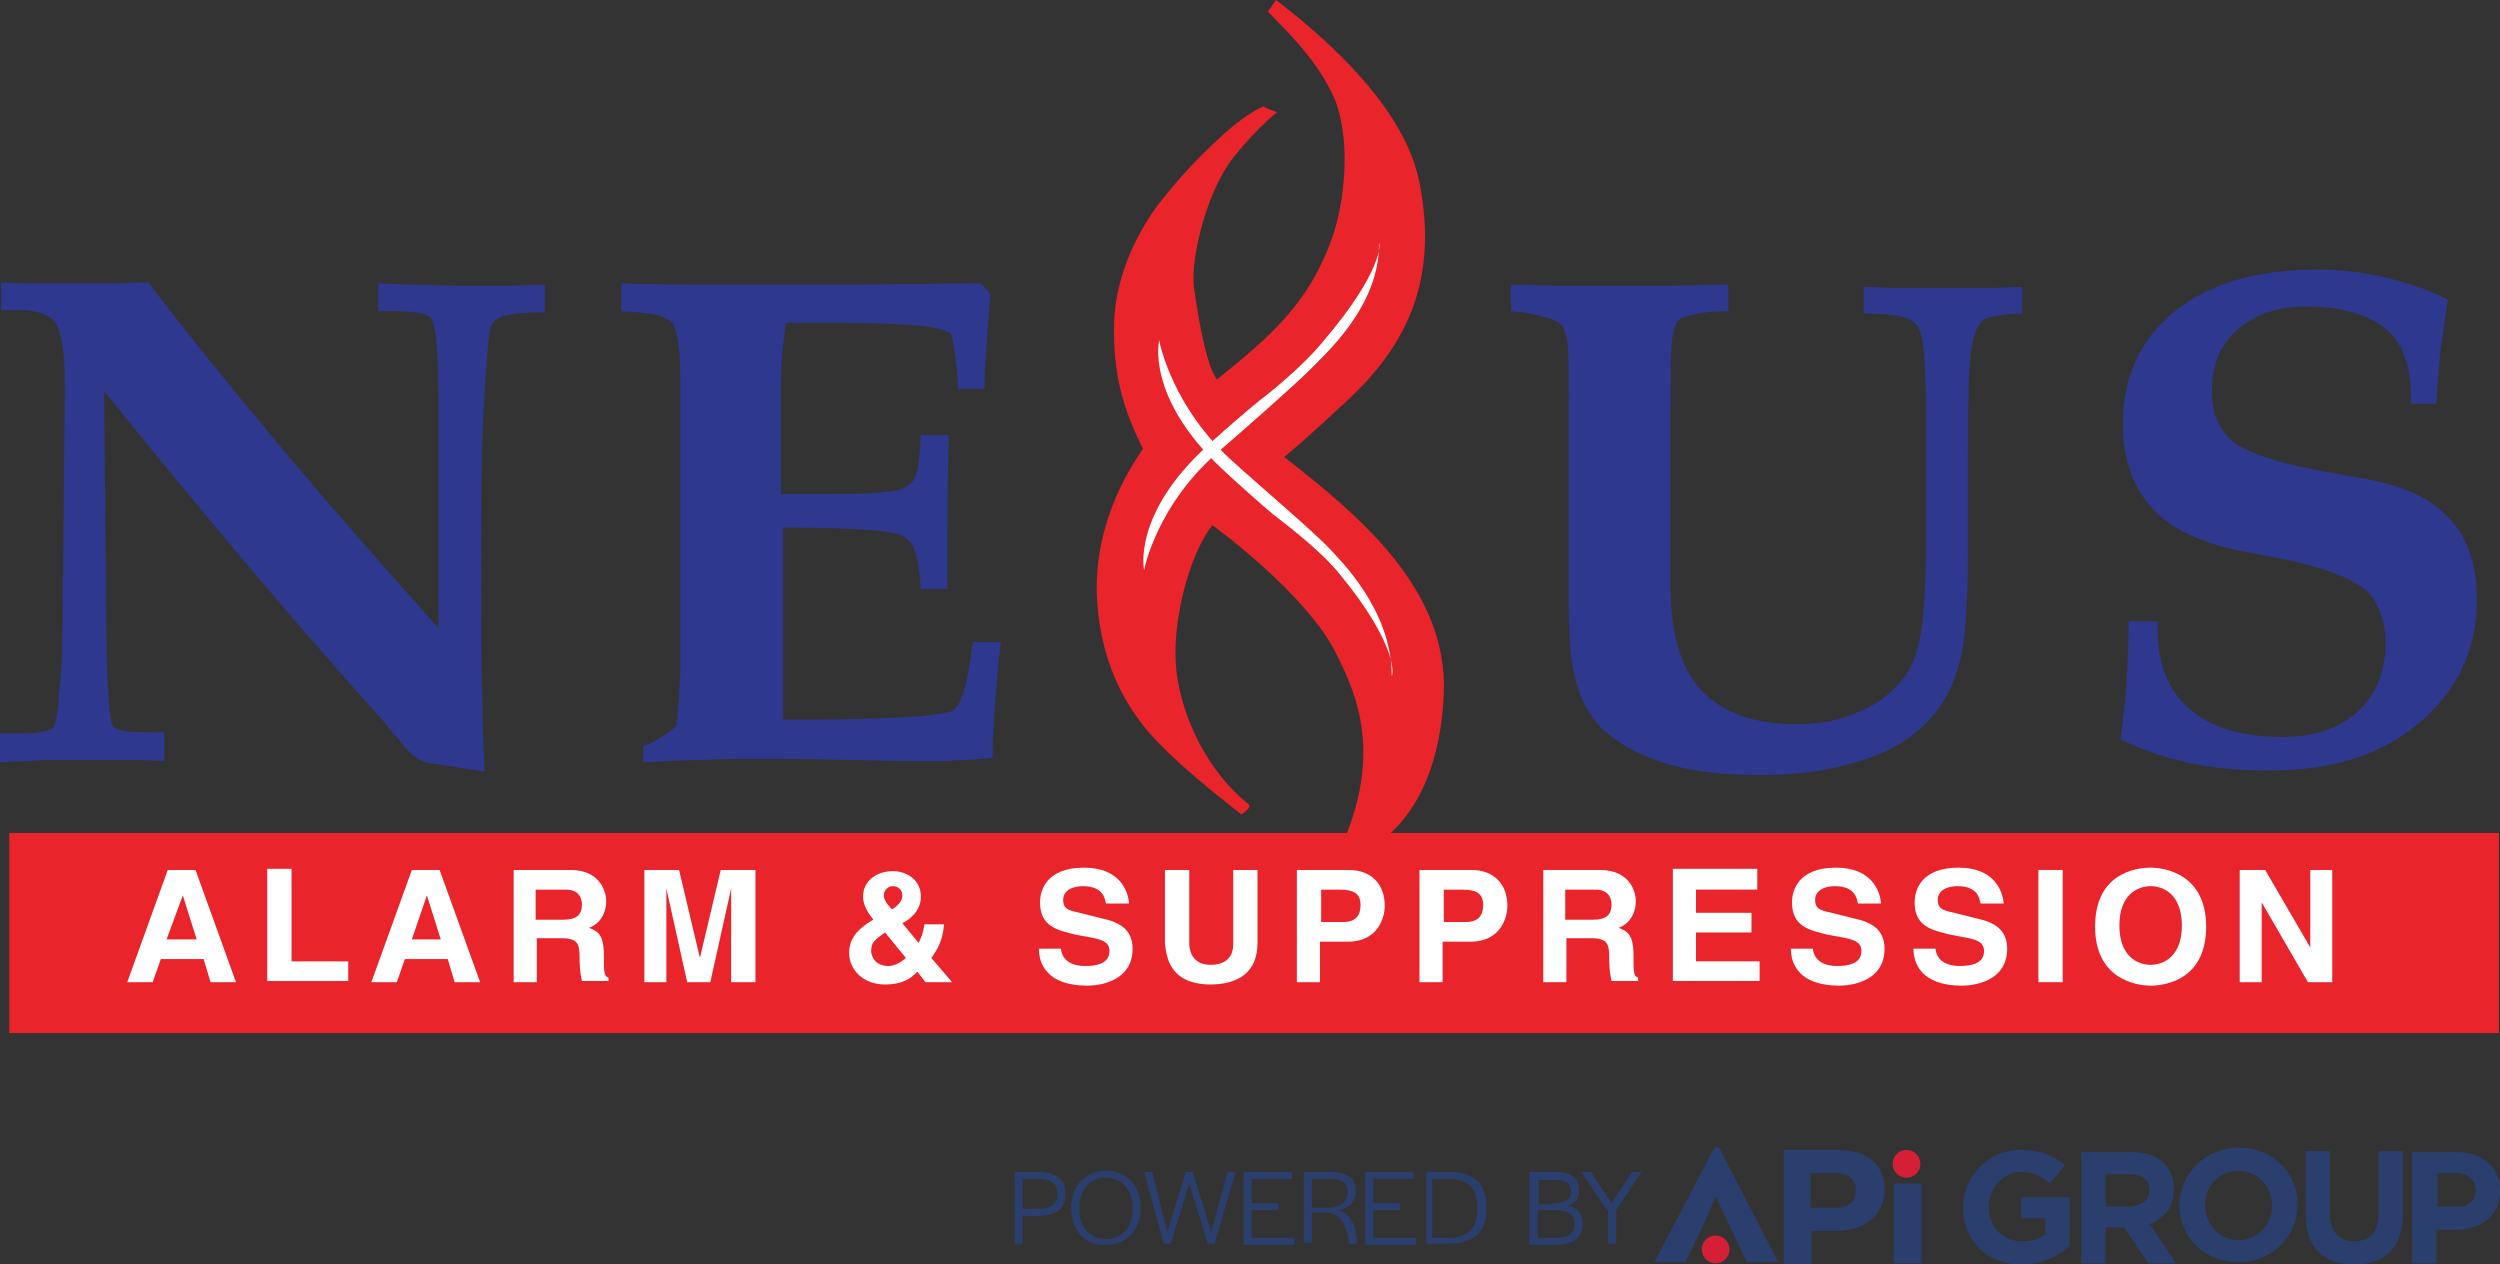 <svg version="1.1" preserveAspectRatio="xMinYMin" xmlns="http://www.w3.org/2000/svg" xmlns:xlink="http://www.w3.org/1999/xlink" x="0px" y="0px"
	 viewBox="0 0 216.1 109.3" xml:space="preserve">
<rect x="0" y="0" width="216.1" height="109.3" fill="#333333" stroke="none"/>
<style type="text/css">
	.st0{fill-rule:evenodd;clip-rule:evenodd;fill:#E9242A;}
	.st1{fill:#FFFFFF;}
	.st2{fill:#2E388F;}
	.st3{fill:#2B3F6E;}
	.st4{fill:#D51F36;}
</style>
<g>
	<path class="st0" d="M116.2,72.6c3.1-7.5,1.2-12.3-0.6-15.9c-2.5-5.3-10.8-11.3-10.8-11.3c-2,2.5-3.6,8.5-3.1,12.7
		c0.5,4,2.7,8.6,6.2,11.4c0.4,0.3-0.6,0.9-0.6,0.9c-2.8-2.2-6-4.8-8-7.1c-2.3-2.7-4.3-6.5-4.5-12.1C94.7,44.6,98,40,98.8,38.8
		c-1.8-3.6-2.6-6.6-2.5-10.9c0.1-3.4,1.5-7.1,3.8-10.2c2.1-2.7,4-4.6,5.9-6.3c1.9-1.7,3.2-2.2,3.2-2.2c0.4,0.2,0.9,0.4,1.2,0.5
		c0,0-1.6,1.2-3.7,3.8c-2.3,2.8-3.8,8.7-3.5,11.3c0.5,3.6,1.2,7,2,8c4.3-3.5,7.8-6.3,9.9-12.1c1.2-3.3,1.7-8.8,0.2-12.3
		c-1.6-3.5-4.4-6-5.7-7.4C109.6,1,110.3,0,110.3,0c4.7,3.6,11.2,9.5,12.4,15.8c1.7,8.6-1.3,14.1-5.9,18.5c-4.7,4.4-5.8,5.2-5.8,5.2
		c6.4,5,14.2,11.4,13.8,20.5c-0.4,9-4.5,12.3-6.5,13.4c-1.7,1-2.4,0.9-2.6,0L116.2,72.6z"/>
	<g>
		<path class="st1" d="M115.7,49.5c-1.4-1.7-3.9-3.7-5.6-5c-1.1-0.9-3.1-2.7-4.5-4c-6.6-6.2-5.4-11.1-5.4-11.1
			c0,0.1,1.1,5.9,6.6,10.7c1.4,1.3,6.7,5.8,8.2,7.4c0.8,0.9,5.3,5.2,5.3,10.9C120.4,58.5,121,55.9,115.7,49.5z"/>
	</g>
	<g>
		<path class="st1" d="M114.3,29.6c-1.4,1.7-3.7,3.7-5.4,5c-1.1,0.9-3.1,2.6-4.5,3.9c-6.6,6-5.5,10.8-5.5,10.8
			c0-0.1,1.1-5.8,6.7-10.5c1.4-1.2,6.2-5.4,7.8-7c0.8-0.9,5.9-5.2,5.8-10.8C119.3,21,119.6,23.4,114.3,29.6z"/>
	</g>
	<g>
		<path class="st2" d="M0,65.9v-2.5h0.9c1,0,1.9,0,2.5-0.1c0.6-0.1,1-0.2,1.2-0.4C4.8,62.6,5,61.7,5.1,60c0.2-1.6,0.3-3.7,0.3-6.1
			l0.2-19.6V33c0-2.6-0.3-4.3-0.8-5.1c-0.5-0.7-1.6-1.1-3.2-1.1c-0.4,0-0.7,0-0.9,0c-0.2,0-0.4,0-0.6,0v-2.4
			c1.1,0.1,2.2,0.1,3.3,0.1c1.1,0,2.1,0,3.2,0c1.1,0,2.1,0,3.2,0c1,0,2.1-0.1,3-0.1c3.6,4.7,7.5,9.5,11.6,14.4
			c4.1,4.9,8.6,10,13.5,15.5V34.8c0-2.7-0.1-4.5-0.2-5.5c-0.1-1-0.3-1.6-0.5-1.9C37,27.3,36.6,27.1,36,27c-0.6-0.1-1.7-0.1-3.3-0.1
			v-2.4c0.9,0,1.9,0.1,3,0.1c1,0,2.4,0.1,4.2,0.1c1.4,0,2.7,0,3.9,0c1.2,0,2.3-0.1,3.3-0.1v2.4c-1.6,0-2.8,0.1-3.5,0.3
			c-0.7,0.2-1,0.5-1.2,1c-0.2,0.9-0.4,3.3-0.6,7.2c-0.2,3.9-0.2,8.6-0.2,14.1c0,4.9,0,8.5,0.1,10.8c0,2.3,0.1,4.4,0.2,6.3L37.4,66
			c-1-0.1-1.9-0.7-2.8-1.9c-0.2-0.3-0.4-0.5-0.6-0.7c-0.1-0.1-0.4-0.5-0.8-1C25.8,54.2,17.7,44.6,9,33.8l0.2,20.8
			c0,2.6,0.1,4.5,0.2,5.9c0.1,1.3,0.2,2.1,0.4,2.3c0.1,0.2,0.5,0.3,1.1,0.4c0.6,0.1,1.4,0.1,2.4,0.1h0.9l0,2.5
			c-1.2-0.1-2.4-0.1-3.6-0.1c-1.2,0-2.3,0-3.5,0c-1.1,0-2.2,0-3.3,0C2.5,65.8,1.3,65.8,0,65.9z"/>
		<path class="st2" d="M55.6,65.9v-1.4c0.6-0.2,1.1-0.5,1.6-0.8c0.5-0.3,0.9-0.6,1.3-1c0.1-0.9,0.1-1.7,0.2-2.5c0-0.8,0.1-1.4,0.1-2
			V32.5c0-2.6-0.3-4.2-0.8-4.7c-0.5-0.5-1.9-0.8-4.3-0.9l0-2.4c3.2,0.1,6.1,0.1,8.5,0.1c2.4,0,4.5,0,6,0c0.7,0,2.5,0,5.3,0
			c2.8,0,6.6-0.1,11.3-0.1l0.8,0.9c-0.1,1.4-0.2,2.8-0.3,4.1c-0.1,1.4-0.2,2.7-0.2,4.1h-2.3c0-0.9-0.1-1.8-0.2-2.6
			c-0.1-0.8-0.2-1.5-0.4-2.2c-0.6-0.3-1.7-0.6-3.3-0.7c-1.6-0.1-3.8-0.2-6.6-0.2c-0.4,0-1.2,0-2.1,0c-1,0-1.7,0-2.3,0
			c-0.1,0.9-0.2,1.9-0.3,2.9c-0.1,1-0.1,2.1-0.1,3.3v8.6h2.7c2.6,0,4.5,0,5.6-0.1c1.1-0.1,1.9-0.2,2.3-0.4c0.5-0.2,0.9-0.6,1.1-1.2
			c0.2-0.6,0.3-1.7,0.4-3.4l2.4,0V38c-0.1,3.7-0.1,6.4-0.1,8.1c0,1.4,0,2.4,0,3c0,0.7,0,1.3,0,1.8h-2.3c-0.1-1.4-0.2-2.5-0.5-3.2
			c-0.2-0.7-0.6-1.1-1.1-1.4c-0.5-0.2-1.5-0.4-3-0.5c-1.4-0.1-3.9-0.2-7.3-0.2l0,16.6h2.8c2.9,0,5.4-0.1,7.5-0.2
			c2.1-0.1,3.5-0.3,4.2-0.5c0.4-0.1,0.7-0.6,1-1.4c0.3-0.8,0.6-2.4,0.9-4.6h2.4c-0.2,2.1-0.4,3.9-0.5,5.5c-0.1,1.6-0.2,3.1-0.2,4.5
			c-1,0.1-1.9,0.2-2.6,0.2c-0.7,0-1.3,0.1-1.7,0.1c-1.3,0-3.8,0-7.6-0.1c-3.7-0.1-6.8-0.1-9.1-0.1c-1.3,0-2.7,0-4.1,0.1
			C59.2,65.7,57.5,65.8,55.6,65.9z"/>
		<path class="st2" d="M130.6,26.9v-2.3c1.3,0,2.7,0.1,4.3,0.1c1.6,0,3.4,0,5.3,0c1.2,0,2.6,0,4.1,0c1.5,0,3.2-0.1,5.1-0.1v2.3
			c-1.3,0-2.3,0.1-3,0.3c-0.7,0.1-1.2,0.3-1.4,0.6c-0.2,0.3-0.4,0.9-0.5,1.9c-0.1,1-0.1,3.4-0.1,7.2v13.8c0,4.1,0.9,7.1,2.7,9
			c1.8,1.9,4.5,2.9,8.2,2.9c1.9,0,3.7-0.3,5.2-1c1.6-0.6,2.8-1.5,3.8-2.7c0.8-0.9,1.4-2.2,1.7-3.9c0.3-1.7,0.5-4.8,0.5-9.4v-1.1
			v-7.5c0-3.2-0.1-5.4-0.2-6.6c-0.1-1.3-0.4-2.1-0.7-2.4c-0.3-0.3-0.7-0.5-1.5-0.7c-0.7-0.1-1.7-0.2-3-0.2v-2.3c0.9,0,2,0.1,3,0.1
			c1.1,0,2.2,0,3.5,0c1.4,0,2.7,0,3.9,0c1.2,0,2.3-0.1,3.3-0.1v2.3c-0.9,0-1.6,0.1-2.2,0.2c-0.6,0.1-1,0.2-1.2,0.4
			c-0.5,0.4-0.8,1.2-1,2.5c-0.2,1.3-0.3,4.3-0.3,9v9.1c0,3.6-0.2,6.3-0.5,8.1c-0.4,1.7-0.9,3.2-1.8,4.5c-1.3,2-3.3,3.5-5.9,4.5
			c-2.7,1-5.9,1.6-9.7,1.6c-3.2,0-5.9-0.3-8.2-1c-2.3-0.7-4.1-1.7-5.5-3c-1-1-1.8-2.3-2.2-3.9c-0.5-1.6-0.7-3.7-0.7-6.5V34.9
			c0-2.7,0-4.4-0.1-5.2c-0.1-0.8-0.3-1.3-0.5-1.6c-0.3-0.3-0.8-0.5-1.5-0.7C132.9,27.2,131.9,27,130.6,26.9z"/>
		<path class="st2" d="M184,53.7h2.5v0.6c0,3.1,0.9,5.4,2.8,7c1.8,1.6,4.5,2.4,8,2.4c2.7,0,4.9-0.7,6.5-2.2c1.6-1.5,2.4-3.4,2.4-5.9
			c0-0.9-0.1-1.7-0.4-2.5c-0.3-0.8-0.6-1.4-1.1-1.9c-1.2-1.2-4.1-2.3-8.5-3.1c-1.1-0.2-2-0.4-2.6-0.5c-3.4-0.7-6-1.9-7.6-3.7
			c-1.6-1.8-2.5-4.2-2.5-7.2c0-4.1,1.5-7.4,4.5-9.8s7.1-3.6,12.3-3.6c2,0,3.9,0.2,5.9,0.7c1.9,0.4,3.8,1.1,5.4,1.9
			c-0.2,1.3-0.4,2.6-0.6,4.1c-0.2,1.5-0.3,3.1-0.4,4.9h-2.2v-0.6c0-2.7-0.7-4.6-2.2-5.9c-1.5-1.2-3.8-1.9-6.9-1.9
			c-2.5,0-4.4,0.7-5.9,2c-1.5,1.3-2.2,3.1-2.2,5.2c0,1,0.1,1.8,0.4,2.5c0.3,0.7,0.7,1.3,1.2,1.8c1.2,1.1,4.2,2.1,8.9,2.9
			c1.2,0.2,2.1,0.4,2.8,0.5c3.3,0.6,5.7,1.7,7.2,3.4c1.6,1.7,2.4,4,2.4,7c0,4.4-1.7,7.9-5,10.7c-3.3,2.8-7.6,4.1-12.9,4.1
			c-2.6,0-5-0.2-7.2-0.7c-2.2-0.5-4.1-1.2-5.7-2c0.2-1.5,0.4-3.1,0.5-4.7C183.9,57.7,184,55.8,184,53.7z"/>
	</g>
</g>
<g>
	<g>
		<rect x="0.8" y="72" class="st0" width="215.2" height="17.3"/>
	</g>
	<g>
		<path class="st1" d="M13.2,84.9H11l3.5-9.7h2.4l3.5,9.7h-2.2l-0.6-2h-3.7L13.2,84.9z M14.4,81.2H17l-1.2-3.8h0L14.4,81.2z"/>
		<path class="st1" d="M25.2,83.1h4.9v1.7h-7v-9.7h2.1V83.1z"/>
		<path class="st1" d="M34.3,84.9h-2.2l3.5-9.7h2.4l3.5,9.7h-2.2l-0.6-2H35L34.3,84.9z M35.6,81.2h2.5l-1.2-3.8h0L35.6,81.2z"/>
		<path class="st1" d="M44.3,75.2h5c2.6,0,3.1,1.9,3.1,2.7c0,1.1-0.6,2-1.5,2.3c0.8,0.3,1.3,0.6,1.3,2.4c0,1.4,0,1.8,0.4,1.9v0.3
			h-2.3c-0.1-0.5-0.2-1-0.2-1.9c0-1.3-0.1-1.8-1.6-1.8h-2.1v3.8h-2V75.2z M48.7,79.5c1.1,0,1.6-0.4,1.6-1.3c0-0.5-0.2-1.3-1.4-1.3
			h-2.6v2.6H48.7z"/>
		<path class="st1" d="M65.1,84.9h-1.9v-8.1h0l-1.8,8.1h-2l-1.8-8.1h0v8.1h-1.9v-9.7h3l1.8,7.6h0l1.8-7.6h3V84.9z"/>
		<path class="st1" d="M82.3,84.9H80L79.3,84c-0.6,0.6-1.3,1.1-2.8,1.1c-1.9,0-3.1-1.3-3.1-2.7c0-0.9,0.3-1.8,1.9-2.8l0.2-0.1
			c-0.4-0.5-0.9-1.2-0.9-2c0-1.3,1.1-2.2,2.6-2.2c1.1,0,2.4,0.7,2.4,2.2c0,1.4-1.2,2.1-1.6,2.3l1.4,1.7c0.2-0.4,0.4-0.8,0.5-1.6h1.7
			c-0.1,1.3-0.5,2.1-1.1,2.9L82.3,84.9z M76.5,80.6c-0.8,0.6-1.2,0.8-1.2,1.6c0,0.4,0.3,1.3,1.5,1.3c0.6,0,1.2-0.4,1.5-0.7
			L76.5,80.6z M77.2,76.6c-0.4,0-0.8,0.3-0.8,0.8c0,0.3,0.2,0.7,0.7,1.2c0.5-0.3,0.9-0.7,0.9-1.2C78,76.9,77.6,76.6,77.2,76.6z"/>
		<path class="st1" d="M91.7,81.9c0,0.5,0.3,1.6,2.1,1.6c1,0,2.1-0.2,2.1-1.3c0-0.8-0.7-1-1.8-1.2L93,80.8c-1.6-0.4-3.1-0.7-3.1-2.8
			c0-1.1,0.6-3,3.8-3c3,0,3.8,1.9,3.9,3.1h-2c-0.1-0.4-0.2-1.5-2-1.5c-0.8,0-1.7,0.3-1.7,1.2c0,0.8,0.6,0.9,1,1l2.4,0.6
			c1.4,0.3,2.6,0.9,2.6,2.6c0,2.9-3,3.2-3.9,3.2c-3.6,0-4.2-2-4.2-3.2H91.7z"/>
		<path class="st1" d="M108.7,81.5c0,2.5-1.6,3.6-4.1,3.6c-0.9,0-2.3-0.2-3.1-1.2c-0.5-0.6-0.7-1.4-0.8-2.3v-6.4h2.1v6.3
			c0,1.3,0.8,1.9,1.8,1.9c1.4,0,2-0.7,2-1.8v-6.4h2.1V81.5z"/>
		<path class="st1" d="M114.2,84.9h-2.1v-9.7h4.5c1.9,0,3.1,1.2,3.1,3.1c0,0.9-0.5,3.1-3.2,3.1h-2.4V84.9z M116.1,79.7
			c1.5,0,1.5-1.1,1.5-1.5c0-0.9-0.5-1.3-1.8-1.3h-1.6v2.8H116.1z"/>
		<path class="st1" d="M124.8,84.9h-2.1v-9.7h4.5c1.9,0,3.1,1.2,3.1,3.1c0,0.9-0.5,3.1-3.2,3.1h-2.4V84.9z M126.7,79.7
			c1.5,0,1.5-1.1,1.5-1.5c0-0.9-0.5-1.3-1.8-1.3h-1.6v2.8H126.7z"/>
		<path class="st1" d="M133.3,75.2h5c2.6,0,3.1,1.9,3.1,2.7c0,1.1-0.6,2-1.5,2.3c0.8,0.3,1.3,0.6,1.3,2.4c0,1.4,0,1.8,0.4,1.9v0.3
			h-2.3c-0.1-0.5-0.2-1-0.2-1.9c0-1.3-0.1-1.8-1.6-1.8h-2.1v3.8h-2V75.2z M137.7,79.5c1.1,0,1.6-0.4,1.6-1.3c0-0.5-0.2-1.3-1.4-1.3
			h-2.6v2.6H137.7z"/>
		<path class="st1" d="M151.9,76.9h-5.3v2h4.8v1.7h-4.8v2.5h5.5v1.7h-7.5v-9.7h7.3V76.9z"/>
		<path class="st1" d="M156.7,81.9c0,0.5,0.3,1.6,2.1,1.6c1,0,2.1-0.2,2.1-1.3c0-0.8-0.7-1-1.8-1.2l-1.1-0.2
			c-1.6-0.4-3.1-0.7-3.1-2.8c0-1.1,0.6-3,3.8-3c3,0,3.8,1.9,3.9,3.1h-2c-0.1-0.4-0.2-1.5-2-1.5c-0.8,0-1.7,0.3-1.7,1.2
			c0,0.8,0.6,0.9,1,1l2.4,0.6c1.4,0.3,2.6,0.9,2.6,2.6c0,2.9-3,3.2-3.9,3.2c-3.6,0-4.2-2-4.2-3.2H156.7z"/>
		<path class="st1" d="M167.3,81.9c0,0.5,0.3,1.6,2.1,1.6c1,0,2.1-0.2,2.1-1.3c0-0.8-0.7-1-1.8-1.2l-1.1-0.2
			c-1.6-0.4-3.1-0.7-3.1-2.8c0-1.1,0.6-3,3.8-3c3,0,3.8,1.9,3.9,3.1h-2c-0.1-0.4-0.2-1.5-2-1.5c-0.8,0-1.7,0.3-1.7,1.2
			c0,0.8,0.6,0.9,1,1l2.4,0.6c1.4,0.3,2.6,0.9,2.6,2.6c0,2.9-3,3.2-3.9,3.2c-3.6,0-4.2-2-4.2-3.2H167.3z"/>
		<path class="st1" d="M178.3,84.9h-2.1v-9.7h2.1V84.9z"/>
		<path class="st1" d="M185.9,75c1.3,0,4.8,0.6,4.8,5.1c0,4.5-3.4,5.1-4.8,5.1c-1.3,0-4.8-0.6-4.8-5.1C181.1,75.5,184.6,75,185.9,75
			z M185.9,83.4c1.1,0,2.7-0.7,2.7-3.4c0-2.7-1.6-3.4-2.7-3.4c-1.1,0-2.7,0.7-2.7,3.4C183.2,82.7,184.8,83.4,185.9,83.4z"/>
		<path class="st1" d="M199.7,75.2h1.9v9.7h-2.1l-4-6.9h0v6.9h-1.9v-9.7h2.2l3.9,6.7h0V75.2z"/>
	</g>
</g>
<g>
	<g>
		<path class="st3" d="M162.9,102.8c0,2.3-1.8,3.6-4.2,3.6h-2.1v2.9h-2.4v-9.9h4.7C161.4,99.4,162.9,100.7,162.9,102.8z
			 M158.7,101.4h-2.2v3h2.2c1.1,0,1.7-0.5,1.7-1.5C160.5,102,159.8,101.4,158.7,101.4z"/>
	</g>
	<g>
		<path class="st3" d="M148.3,103.4l-0.7,1.7l-1.9,4h-2.7l5.2-9.9h0.4l5.1,9.9H151l-1.9-4L148.3,103.4L148.3,103.4z"/>
	</g>
	<g>
		<path class="st3" d="M163.7,109.2v-6.9h2.4v6.9H163.7z"/>
	</g>
	<g>
		<circle class="st4" cx="164.8" cy="100.6" r="1.2"/>
	</g>
	<g>
		<circle class="st4" cx="148.3" cy="108" r="1.2"/>
	</g>
	<g>
		<path class="st3" d="M174.7,109.3c-3,0-5-2.1-5-4.9v0c0-2.7,2.1-5,5-5c1.7,0,2.8,0.5,3.8,1.3l-1.3,1.6c-0.7-0.6-1.4-1-2.5-1
			c-1.5,0-2.8,1.4-2.8,3v0c0,1.8,1.2,3,2.9,3c0.8,0,1.5-0.2,2-0.6v-1.4h-2.1v-1.8h4.2v4.2C177.9,108.6,176.5,109.3,174.7,109.3z"/>
	</g>
	<g>
		<path class="st3" d="M185.7,109.2l-2.1-3.1H182v3.1h-2.1v-9.6h4.4c2.3,0,3.6,1.2,3.6,3.2v0c0,1.6-0.8,2.5-2.1,3l2.3,3.4H185.7z
			 M185.8,102.9c0-0.9-0.6-1.4-1.7-1.4H182v2.8h2.1C185.2,104.2,185.8,103.7,185.8,102.9L185.8,102.9z"/>
	</g>
	<g>
		<path class="st3" d="M193.5,109.1c-3,0-5.1-2.2-5.1-4.9v0c0-2.7,2.2-5,5.1-5c3,0,5.1,2.2,5.1,4.9v0
			C198.6,106.9,196.4,109.1,193.5,109.1z M196.4,104.2c0-1.6-1.2-3-2.9-3c-1.7,0-2.9,1.3-2.9,3v0c0,1.6,1.2,3,2.9,3
			S196.4,105.8,196.4,104.2L196.4,104.2z"/>
	</g>
	<g>
		<path class="st3" d="M203.5,109.3c-2.6,0-4.2-1.4-4.2-4.3v-5.5h2.1v5.4c0,1.6,0.8,2.4,2.1,2.4c1.3,0,2.1-0.8,2.1-2.3v-5.5h2.1v5.4
			C207.7,107.9,206.1,109.3,203.5,109.3z"/>
	</g>
	<g>
		<path class="st3" d="M212.2,106.3h-1.6v2.9h-2.1v-9.6h3.9c2.3,0,3.7,1.4,3.7,3.3v0C216.1,105.2,214.4,106.3,212.2,106.3z
			 M214,102.9c0-0.9-0.7-1.5-1.7-1.5h-1.6v2.9h1.7C213.3,104.4,214,103.8,214,102.9L214,102.9z"/>
	</g>
	<g>
		<path class="st3" d="M87.7,101.3h1.9c1.7,0,2.5,0.6,2.5,1.9c0,1.3-0.8,1.9-2.5,1.9h-1.2v2.4h-0.7V101.3z M89.6,104.5
			c1.3,0,1.8-0.4,1.8-1.3c0-0.9-0.5-1.3-1.8-1.3h-1.2v2.6H89.6z"/>
		<path class="st3" d="M92.6,104.4c0-1.9,1.2-3.2,3-3.2c1.8,0,3,1.3,3,3.2c0,1.9-1.2,3.2-3,3.2C93.8,107.7,92.6,106.4,92.6,104.4z
			 M97.9,104.5L97.9,104.5c0-1.7-0.9-2.7-2.3-2.7c-1.4,0-2.3,1-2.3,2.6v0.1c0,1.6,0.9,2.6,2.3,2.6C97,107.1,97.9,106.1,97.9,104.5z"
			/>
		<path class="st3" d="M98.9,101.3h0.7l1.3,5.2l1.6-5.2h0.6l1.6,5.2l1.4-5.2h0.7l-1.8,6.2h-0.6l-1.6-5.2l-1.6,5.2h-0.6L98.9,101.3z"
			/>
		<path class="st3" d="M107.6,101.3h4.1v0.6h-3.5v2.1h2.3v0.6h-2.3v2.4h3.7v0.6h-4.4V101.3z"/>
		<path class="st3" d="M112.8,101.3h2.1c1.6,0,2.3,0.6,2.3,1.6c0,0.9-0.5,1.6-1.6,1.7c1.1,0.3,1.6,1.2,1.7,2.7l0,0.2h-0.7l0-0.2
			c-0.2-1.4-0.7-2.5-2.1-2.5h-1.1v2.6h-0.7V101.3z M114.7,104.4c1.3,0,1.8-0.6,1.8-1.4c0-0.8-0.5-1.1-1.6-1.1h-1.5v2.5H114.7z"/>
		<path class="st3" d="M118.1,101.3h4.1v0.6h-3.5v2.1h2.3v0.6h-2.3v2.4h3.7v0.6h-4.4V101.3z"/>
		<path class="st3" d="M123.3,101.3h2c2.1,0,3.2,1,3.2,3.1c0,2.1-1.1,3.1-3.3,3.1h-1.9V101.3z M125.2,107c1.7,0,2.5-0.8,2.5-2.5
			v-0.1c0-1.7-0.8-2.5-2.5-2.5h-1.4v5.1H125.2z"/>
		<path class="st3" d="M132.2,101.3h2.2c1.4,0,2.1,0.5,2.1,1.6c0,0.7-0.3,1.1-1,1.3c0.9,0.2,1.3,0.7,1.3,1.6c0,1.2-0.8,1.8-2.3,1.8
			h-2.3V101.3z M134.2,104c1.1,0,1.6-0.3,1.6-1c0-0.7-0.4-1-1.3-1h-1.5v2.1H134.2z M134.5,107c1.1,0,1.6-0.4,1.6-1.2
			c0-0.8-0.5-1.2-1.7-1.2h-1.5v2.4H134.5z"/>
		<path class="st3" d="M138.9,104.6l-2.2-3.3h0.8l1.8,2.7l1.8-2.7h0.8l-2.2,3.3v2.9h-0.7V104.6z"/>
	</g>
</g>
</svg>
